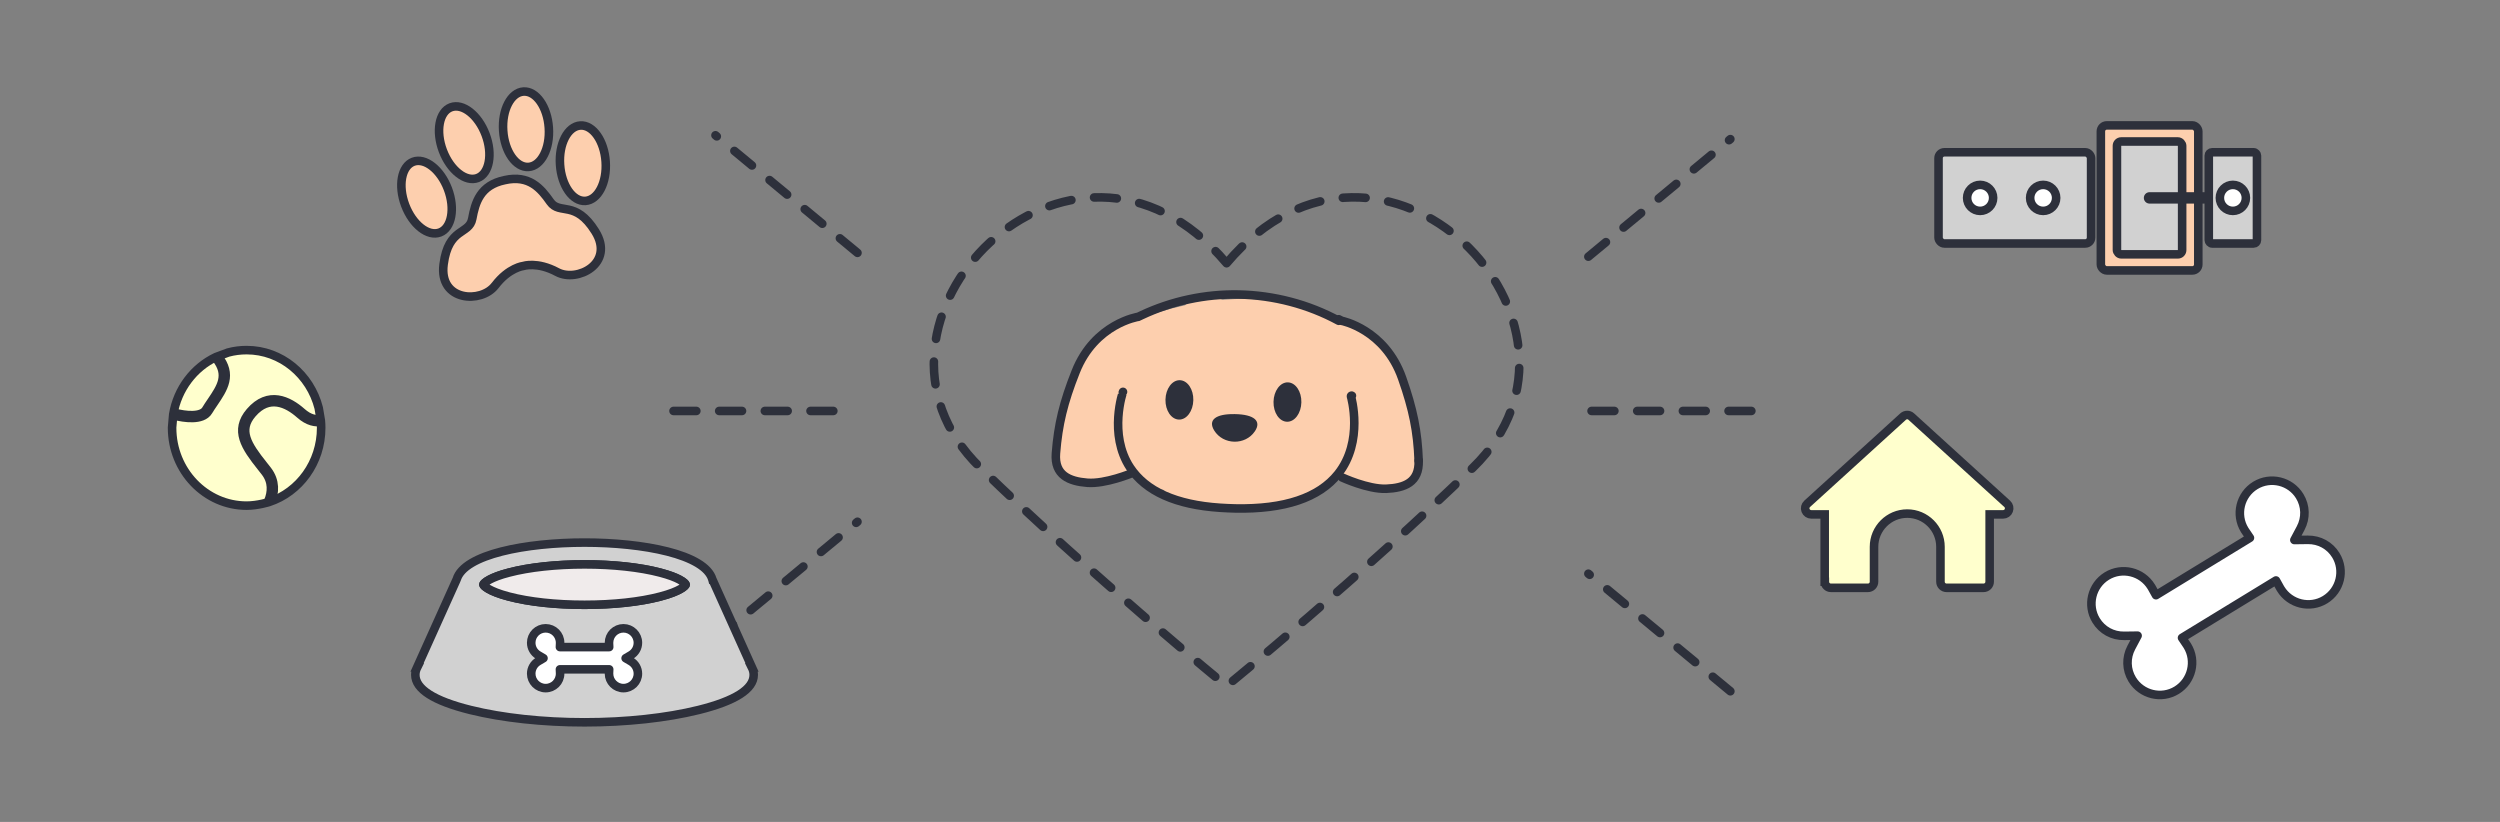 <?xml version="1.0" encoding="UTF-8"?>
<svg id="_レイヤー_1" data-name="レイヤー 1" xmlns="http://www.w3.org/2000/svg" viewBox="0 0 438 144">
  <rect x="0" y="0" width="438" height="144" fill="#808080" stroke="none"/>
  <defs>
    <style>
      .cls-1, .cls-2, .cls-3, .cls-4 {
        fill: none;
      }

      .cls-2 {
        stroke-dasharray: 4;
      }

      .cls-2, .cls-3, .cls-5, .cls-4, .cls-6, .cls-7, .cls-8, .cls-9, .cls-10, .cls-11 {
        stroke: #2d303b;
      }

      .cls-2, .cls-3, .cls-5, .cls-6, .cls-7, .cls-8, .cls-9, .cls-10 {
        stroke-width: 1.5px;
      }

      .cls-2, .cls-3, .cls-5, .cls-6, .cls-7, .cls-8, .cls-9, .cls-10, .cls-11 {
        stroke-linecap: round;
      }

      .cls-2, .cls-5, .cls-6, .cls-9, .cls-10, .cls-11 {
        stroke-linejoin: round;
      }

      .cls-3, .cls-4, .cls-7, .cls-8 {
        stroke-miterlimit: 10;
      }

      .cls-5 {
        fill: #f0ebeb;
      }

      .cls-4, .cls-11 {
        stroke-width: 2px;
      }

      .cls-12 {
        fill: #2d303b;
      }

      .cls-6, .cls-13 {
        fill: #fdcfae;
      }

      .cls-7, .cls-10 {
        fill: #d1d1d1;
      }

      .cls-8 {
        fill: #ffffcd;
      }

      .cls-9, .cls-11 {
        fill: #fff;
      }
    </style>
  </defs>
  <rect id="_長方形_1750" data-name="長方形 1750" class="cls-1" width="438" height="144"/>
  <path class="cls-9" d="M369.12,100.92c2.66-1.63,6.15-.78,7.78,1.88.03.05.06.1.09.15l.74,1.33,16.46-10.05-.85-1.26s-.06-.09-.09-.14c-1.63-2.66-.78-6.15,1.88-7.78s6.15-.78,7.78,1.88c1.05,1.72,1.11,3.82.16,5.61l-1.1,2.07,2.35-.03c2.03-.03,3.87.98,4.92,2.7,1.63,2.66.78,6.15-1.88,7.78-2.66,1.63-6.15.78-7.78-1.88-.03-.05-.06-.1-.09-.15l-.74-1.33-16.46,10.05.85,1.26s.06.09.09.14c1.63,2.66.78,6.15-1.88,7.78s-6.15.78-7.78-1.88c-1.05-1.72-1.11-3.82-.16-5.61l1.1-2.07-2.35.03c-2.03.03-3.87-.98-4.92-2.7-1.63-2.66-.78-6.15,1.88-7.78Z"/>
  <g>
    <g>
      <path class="cls-13" d="M244.68,62.92c-2.64-4.76-8.28-7.03-13.23-8.55-5.62-1.73-11.46-2.3-17.22-1.86-2.45-.76-4.88-.85-6.61.97-3.02.66-6,1.57-8.87,2.78-.44.19-2.22-.02-2.51.34-3.1,1.35-5.52,3.84-7.11,7.06-.2.41-.59,1.05-.67,1.48-.39.48-1.22,2.97-1.33,3.62-1.82,3.77-1.97,7.44-2.14,11.63-.11,2.66,2.84,4.22,5.5,4.2,1.32,0,2.84-.86,4.13-1.16,1.44-.34,3.15.85,3.65-.51.89,1.13.89,1.15,2.39,1.89,1.19.58,1.9.68,3.21,1.03,1.54,2,5.12,2.52,7.62,2.74,4.54.41,8.29,1.09,12.63-.57.9.17,3.2-.39,4.11-.63,2.76-.72,4.61-1.88,6.18-4.35,2,2.65,6.18,2.65,9.63,2.5,2.05-.09,4.5-2.63,4.49-4.83-.01-5.56-1.11-12.81-3.88-17.79Z"/>
      <path class="cls-12" d="M206.56,73.51c1.35.03,2.47-1.5,2.51-3.4.04-1.91-1.02-3.47-2.37-3.5s-2.47,1.5-2.51,3.4c-.04,1.91,1.02,3.47,2.37,3.5Z"/>
      <path class="cls-12" d="M225.49,73.89c1.35.03,2.47-1.5,2.51-3.4.04-1.91-1.02-3.47-2.37-3.5-1.35-.03-2.47,1.5-2.51,3.4-.04,1.91,1.02,3.47,2.37,3.5Z"/>
      <path class="cls-12" d="M219.86,75.55c1.18-1.76-.08-2.94-3.51-3s-4.73,1.06-3.63,2.86c1.58,2.57,5.46,2.65,7.14.14Z"/>
      <path class="cls-3" d="M234.54,56.2c-5.33-2.89-11.37-4.47-17.47-4.6-5.89-.12-11.8,1.14-17.09,3.64l-.55.26s-7.62,1.16-10.97,9.63c-2.12,5.35-3.06,9.21-3.46,14.3-.3,3.83,2.33,4.9,5.5,5.15,3.17.25,7.78-1.67,7.78-1.67"/>
      <path class="cls-3" d="M196.75,68.65c0-.08-2.6,7.44,1.24,13.26,2.75,4.17,8.05,6.54,15.76,7.05.91.06,1.81.1,2.67.12,8.61.17,14.67-1.86,18-6.04,4.56-5.72,2.29-13.52,2.27-13.59-.01-.04,0-.09.04-.12.03-.02.05-.02.07-.02.02,0,.04,0,.06.02"/>
    </g>
    <path class="cls-3" d="M248.55,80.7c.14,3.84-2.52,4.8-5.7,4.93-3.17.12-7.71-1.98-7.71-1.98"/>
    <path class="cls-3" d="M234.54,55.93l.54.28s7.56,1.46,10.58,10.06c1.91,5.43,2.7,9.32,2.89,14.43"/>
  </g>
  <g>
    <path class="cls-8" d="M30.15,74.89l.2-2.3c.76-4.48,3.62-8.21,7.49-10.04l2.13-.79c1.04-.28,2.12-.42,3.24-.42,6.05,0,11.15,4.31,12.63,10.14l.37,2.2c.04.42.06.85.06,1.28,0,6.09-3.85,11.26-9.14,13,0,0-1.99.63-3.92.63-7.2,0-13.06-6.11-13.06-13.63,0-.04,0-.07,0-.11"/>
    <path class="cls-4" d="M38.02,62.6c2.45,3.08.94,5.32-.8,7.89-.33.48-.64.94-.92,1.41-.92,1.54-3.96,1.13-5.71.67M47.25,87.84c.64-1.57.79-3.49-.57-5.27-.23-.3-.48-.61-.73-.93-2.81-3.52-4.6-6.25-1.95-9.33,3.08-3.58,6.44-1.92,8.72.1,1.37,1.22,2.62,1.42,3.56,1.24"/>
  </g>
  <g>
    <rect class="cls-10" x="339.63" y="26.68" width="26.73" height="15.98" rx="1.03" ry="1.03"/>
    <rect class="cls-10" x="386.98" y="26.68" width="8.44" height="15.98" rx=".58" ry=".58"/>
    <rect class="cls-6" x="368.07" y="21.97" width="17.07" height="25.41" rx="1.04" ry="1.04"/>
    <rect class="cls-10" x="370.89" y="24.79" width="11.42" height="19.77" rx=".75" ry=".75"/>
    <circle class="cls-9" cx="346.92" cy="34.67" r="2.28"/>
    <circle class="cls-9" cx="357.96" cy="34.67" r="2.28"/>
    <circle class="cls-9" cx="391.2" cy="34.67" r="2.28"/>
    <line class="cls-11" x1="376.6" y1="34.67" x2="386.16" y2="34.67"/>
  </g>
  <g>
    <path class="cls-6" d="M86.74,50.03c2.4-3.16,4.95-3.43,4.95-3.43,0,0,2.43-.81,5.93,1.07,3.49,1.88,10.16-1.52,6.67-7.12-3.49-5.6-6.23-2.82-7.89-5.19-1.65-2.36-3.7-4.77-7.98-3.8-4.3.89-5.16,3.93-5.68,6.76-.52,2.84-4.17,1.45-5.02,7.99-.85,6.54,6.63,6.87,9.02,3.71Z"/>
    <path class="cls-6" d="M83.67,31.19c2.07-.78,2.7-4.19,1.41-7.61-1.29-3.42-4.01-5.56-6.08-4.78s-2.7,4.19-1.41,7.61c1.29,3.42,4.01,5.56,6.08,4.78Z"/>
    <path class="cls-6" d="M77.07,40.73c2.07-.78,2.7-4.19,1.41-7.61-1.29-3.42-4.01-5.56-6.08-4.78-2.07.78-2.7,4.19-1.41,7.61s4.01,5.56,6.08,4.78Z"/>
    <path class="cls-6" d="M96.15,22.38c-.24-3.65-2.23-6.49-4.44-6.34-2.21.15-3.8,3.22-3.55,6.87.24,3.65,2.23,6.49,4.44,6.34,2.21-.15,3.8-3.22,3.55-6.87Z"/>
    <path class="cls-6" d="M98.12,28.86c.24,3.65,2.23,6.49,4.44,6.34,2.21-.15,3.8-3.22,3.55-6.87-.24-3.65-2.23-6.49-4.44-6.34-2.21.15-3.8,3.22-3.55,6.87Z"/>
  </g>
  <line class="cls-2" x1="278.28" y1="44.97" x2="303.16" y2="24.37"/>
  <line class="cls-2" x1="303.16" y1="121.11" x2="278.28" y2="100.51"/>
  <line class="cls-2" x1="150.23" y1="44.3" x2="125.35" y2="23.7"/>
  <line class="cls-2" x1="125.35" y1="112.01" x2="150.23" y2="91.41"/>
  <g>
    <path class="cls-7" d="M131.75,116.93l-6.91-15.35h-.01s-.01-.04-.02-.06c-1.29-4.43-12.21-6.46-22.4-6.46s-21.1,2.03-22.4,6.46c0,.02-.01.04-.02.06h-.01l-6.91,15.35h.02c-.21.42-.32.85-.32,1.31,0,2.49,3.25,4.56,9.66,6.15,5.61,1.39,12.7,2.16,19.98,2.16s14.37-.77,19.98-2.16c6.41-1.59,9.66-3.66,9.66-6.15,0-.46-.11-.89-.32-1.31h.02ZM115.66,104.52c-3.53.93-8.24,1.44-13.25,1.44s-9.71-.51-13.25-1.44c-3.58-.94-4.45-1.91-4.48-2.1.01-.11.29-.45,1.14-.9.69-.36,1.74-.79,3.34-1.2,3.53-.93,8.24-1.44,13.25-1.44s9.71.51,13.25,1.44c1.6.42,2.66.84,3.34,1.2.85.45,1.12.79,1.14.9-.03.19-.9,1.17-4.48,2.1Z"/>
    <path class="cls-9" d="M95.6,110.08c1.4,0,2.53,1.14,2.53,2.53,0,.03,0,.05,0,.08l-.03.68h8.63l-.03-.68s0-.05,0-.08c0-1.4,1.14-2.53,2.53-2.53s2.53,1.14,2.53,2.53c0,.9-.47,1.72-1.25,2.18l-.9.53.9.53c.78.46,1.25,1.28,1.25,2.18,0,1.4-1.14,2.53-2.53,2.53s-2.53-1.14-2.53-2.53c0-.03,0-.05,0-.08l.03-.68h-8.63l.03.68s0,.05,0,.08c0,1.4-1.14,2.53-2.53,2.53s-2.53-1.14-2.53-2.53c0-.9.47-1.72,1.25-2.18l.9-.53-.9-.53c-.78-.46-1.25-1.28-1.25-2.18,0-1.4,1.14-2.53,2.53-2.53Z"/>
    <path class="cls-5" d="M115.66,104.52c-3.53.93-8.24,1.44-13.25,1.44s-9.71-.51-13.25-1.44c-3.58-.94-4.45-1.91-4.48-2.1.01-.11.29-.45,1.14-.9.69-.36,1.74-.79,3.34-1.2,3.53-.93,8.24-1.44,13.25-1.44s9.71.51,13.25,1.44c1.6.42,2.66.84,3.34,1.2.85.45,1.12.79,1.14.9-.03.19-.9,1.17-4.48,2.1Z"/>
  </g>
  <line class="cls-2" x1="118" y1="72" x2="146.1" y2="72"/>
  <line class="cls-2" x1="278.84" y1="72" x2="306.94" y2="72"/>
  <path class="cls-2" d="M214.9,46.12c27.28-32.23,69.03,10.65,43.16,35.81-19.13,18.6-43.16,38.27-43.16,38.27,0,0-24.04-19.66-43.16-38.27-25.87-25.16,15.89-68.04,43.16-35.81Z"/>
  <path class="cls-8" d="M319.71,101.92c0,.59.48,1.07,1.07,1.07h6.48c.59,0,1.07-.48,1.07-1.07v-6.12c0-3.21,2.61-5.82,5.82-5.82s5.82,2.61,5.82,5.82v6.12c0,.59.48,1.07,1.07,1.07h6.48c.59,0,1.07-.48,1.07-1.07v-11.8h2.36c.44,0,.84-.27.99-.68.16-.41.05-.88-.28-1.17l-16.8-15.28c-.2-.19-.46-.28-.72-.28s-.51.09-.72.28l-16.8,15.28c-.33.3-.44.76-.28,1.17s.55.68.99.68h2.36v11.8Z"/>
</svg>